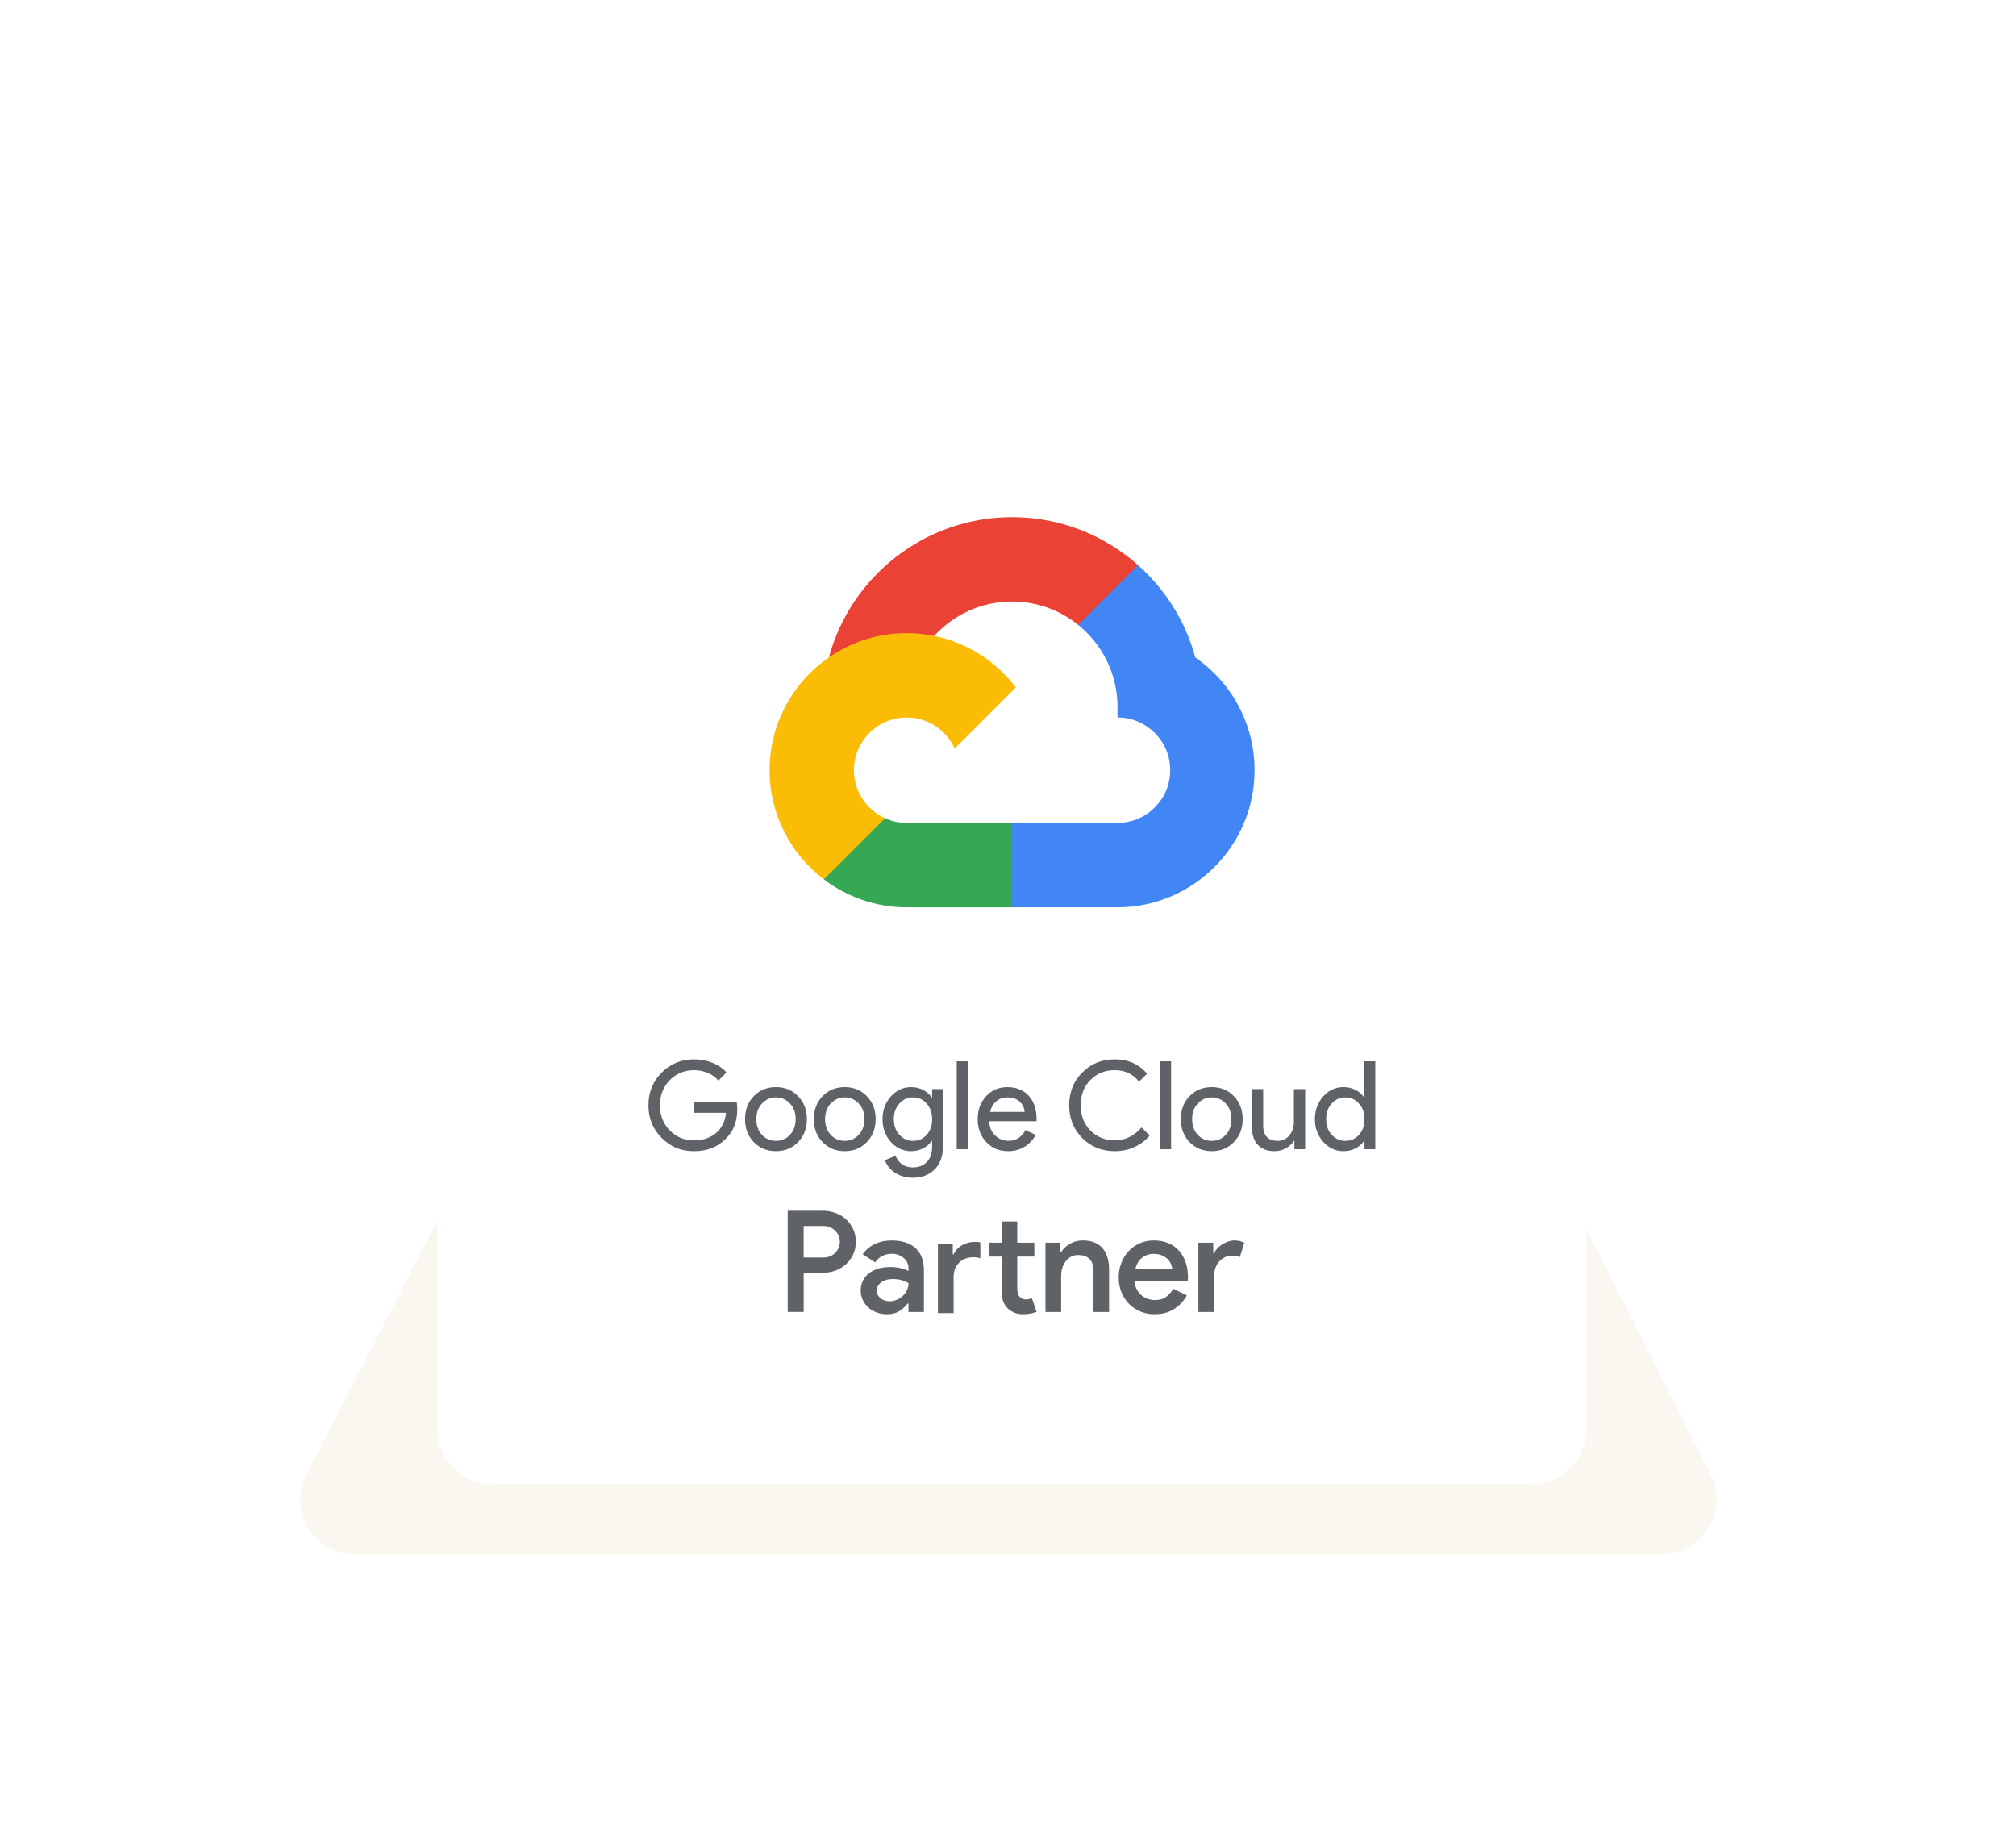<svg xmlns="http://www.w3.org/2000/svg" width="295" height="267" viewBox="0 0 295 267" fill="none"><g clip-path="url(#clip0_8701_36698)"><g filter="url(#filter0_f_8701_36698)"><path d="M82.001 143.69C83.374 141.029 86.117 139.357 89.111 139.357H206.807C209.826 139.357 212.588 141.057 213.949 143.752L250.319 215.797C253.005 221.118 249.138 227.403 243.178 227.403H51.95C45.959 227.403 42.094 221.06 44.84 215.735L82.001 143.69Z" fill="#E2D7B4" fill-opacity="0.2"></path></g><path d="M64 57.922L64 209.079C64 213.521 67.6 217.121 72.041 217.121H224.128C228.57 217.121 232.17 213.521 232.17 209.079V57.922C232.17 53.48 228.57 49.88 224.128 49.88H72.041C67.6 49.88 64 53.48 64 57.922Z" fill="white"></path><path d="M157.783 91.442L160.057 91.484L166.233 85.307L166.532 82.692C161.624 78.327 155.167 75.668 148.099 75.668C135.298 75.668 124.499 84.374 121.296 96.176C121.972 95.709 123.41 96.057 123.41 96.057L135.753 94.029C135.753 94.029 136.392 92.98 136.708 93.044C139.532 89.955 143.593 88.011 148.096 88.011C151.762 88.011 155.132 89.298 157.783 91.442Z" fill="#EA4335"></path><path d="M174.904 96.192C173.47 90.9 170.511 86.232 166.525 82.687L157.775 91.437C161.278 94.268 163.524 98.596 163.524 103.439V104.981C167.777 104.981 171.238 108.442 171.238 112.695C171.238 116.948 167.777 120.409 163.522 120.409H148.094L146.549 121.961V131.219L148.094 132.755H163.522C174.581 132.755 183.579 123.756 183.579 112.697C183.579 105.859 180.137 99.813 174.899 96.192H174.904Z" fill="#4285F4"></path><path d="M132.669 132.755H148.085V120.412H132.671C131.537 120.412 130.464 120.161 129.493 119.719L127.27 120.4L121.092 126.579L120.551 128.665C123.921 131.229 128.121 132.755 132.671 132.757L132.669 132.755Z" fill="#34A853"></path><path d="M132.668 92.64C121.61 92.64 112.611 101.639 112.611 112.698C112.611 119.211 115.733 125.004 120.555 128.671L129.502 119.724C126.824 118.512 124.954 115.822 124.954 112.698C124.954 108.445 128.415 104.984 132.668 104.984C135.793 104.984 138.485 106.854 139.695 109.532L148.642 100.584C144.977 95.762 139.181 92.64 132.668 92.64Z" fill="#FBBC05"></path><path d="M115.264 191.967V177.155H120.395C121.057 177.155 121.682 177.267 122.267 177.485C122.852 177.706 123.366 178.017 123.807 178.416C124.248 178.816 124.597 179.297 124.852 179.854C125.108 180.412 125.236 181.029 125.236 181.705C125.236 182.381 125.108 182.978 124.852 183.536C124.597 184.093 124.248 184.574 123.807 184.974C123.366 185.373 122.852 185.684 122.267 185.905C121.682 186.126 121.057 186.235 120.395 186.235H117.603V191.965H115.266L115.264 191.967ZM120.455 184.003C120.841 184.003 121.187 183.938 121.489 183.805C121.793 183.675 122.046 183.499 122.256 183.278C122.462 183.057 122.62 182.809 122.732 182.532C122.841 182.256 122.897 181.982 122.897 181.705C122.897 181.415 122.841 181.134 122.732 180.858C122.62 180.581 122.462 180.337 122.256 180.124C122.049 179.91 121.793 179.733 121.489 179.596C121.185 179.459 120.841 179.39 120.455 179.39H117.601V184.003H120.455Z" fill="#5F6368"></path><path d="M132.943 190.727H132.819C132.515 191.127 132.123 191.489 131.639 191.814C131.156 192.137 130.543 192.3 129.797 192.3C129.259 192.3 128.757 192.214 128.288 192.042C127.818 191.87 127.412 191.628 127.068 191.317C126.724 191.006 126.45 190.641 126.251 190.221C126.051 189.8 125.951 189.336 125.951 188.825C125.951 188.286 126.058 187.805 126.271 187.378C126.485 186.95 126.782 186.593 127.161 186.302C127.54 186.012 127.993 185.789 128.515 185.631C129.04 185.473 129.605 185.394 130.211 185.394C130.887 185.394 131.451 185.459 131.907 185.591C132.362 185.721 132.706 185.842 132.94 185.954V185.561C132.94 185.257 132.875 184.976 132.743 184.713C132.613 184.451 132.432 184.228 132.204 184.042C131.976 183.856 131.718 183.712 131.428 183.608C131.138 183.503 130.836 183.452 130.518 183.452C130.007 183.452 129.549 183.552 129.142 183.752C128.736 183.952 128.374 184.272 128.055 184.713L126.234 183.513C126.717 182.851 127.317 182.351 128.034 182.012C128.752 181.675 129.565 181.506 130.476 181.506C131.979 181.506 133.14 181.877 133.962 182.623C134.782 183.368 135.193 184.43 135.193 185.81V191.974H132.938V190.734L132.943 190.727ZM132.943 187.749C132.638 187.57 132.301 187.426 131.93 187.315C131.558 187.206 131.131 187.15 130.648 187.15C129.93 187.15 129.358 187.315 128.931 187.647C128.504 187.979 128.29 188.379 128.29 188.848C128.29 189.097 128.346 189.313 128.455 189.501C128.564 189.686 128.706 189.849 128.88 189.986C129.052 190.123 129.252 190.228 129.479 190.297C129.707 190.367 129.937 190.402 130.171 190.402C130.543 190.402 130.898 190.33 131.238 190.184C131.574 190.04 131.869 189.847 132.118 189.605C132.366 189.364 132.566 189.085 132.717 188.767C132.868 188.448 132.945 188.112 132.945 187.754L132.943 187.749Z" fill="#5F6368"></path><path d="M139.418 183.529H139.541C139.818 182.95 140.234 182.502 140.793 182.184C141.351 181.866 141.969 181.708 142.645 181.708C142.865 181.708 143.028 181.715 143.13 181.729C143.232 181.743 143.339 181.763 143.451 181.791V184.109C143.3 184.054 143.151 184.017 143.007 183.996C142.863 183.975 142.673 183.965 142.438 183.965C141.569 183.965 140.87 184.23 140.338 184.762C139.806 185.294 139.541 185.993 139.541 186.862V192.137H137.244V182H139.416V183.531L139.418 183.529ZM146.556 183.859H144.777V181.831H146.556V178.728H148.853V181.831H151.357V183.859H148.853V188.49C148.853 188.746 148.881 188.98 148.937 189.192C148.993 189.405 149.074 189.582 149.186 189.724C149.42 189.993 149.718 190.128 150.075 190.128C150.296 190.128 150.468 190.112 150.593 190.077C150.716 190.042 150.849 189.991 150.986 189.921L151.69 191.949C151.399 192.058 151.097 192.146 150.779 192.207C150.461 192.269 150.103 192.3 149.704 192.3C149.22 192.3 148.793 192.223 148.421 192.067C148.05 191.912 147.725 191.703 147.448 191.436C146.856 190.829 146.559 190.007 146.559 188.966V183.861L146.556 183.859Z" fill="#5F6368"></path><path d="M155.153 183.197H155.276C155.58 182.713 156.01 182.312 156.57 181.986C157.127 181.664 157.759 181.501 158.463 181.501C159.745 181.501 160.704 181.884 161.339 182.648C161.973 183.415 162.291 184.43 162.291 185.701V191.97H159.994V186.012C159.994 185.129 159.789 184.511 159.383 184.161C158.976 183.81 158.442 183.633 157.78 183.633C157.381 183.633 157.028 183.717 156.726 183.882C156.421 184.047 156.159 184.272 155.94 184.553C155.72 184.836 155.555 185.159 155.443 185.526C155.332 185.891 155.278 186.274 155.278 186.674V191.97H152.981V181.833H155.153V183.199V183.197Z" fill="#5F6368"></path><path d="M173.67 189.547C173.243 190.332 172.637 190.989 171.849 191.512C171.064 192.037 170.098 192.297 168.953 192.297C168.193 192.297 167.494 192.162 166.853 191.893C166.212 191.624 165.657 191.247 165.187 190.766C164.718 190.283 164.354 189.714 164.091 189.059C163.829 188.404 163.698 187.684 163.698 186.897C163.698 186.165 163.822 185.473 164.07 184.818C164.319 184.163 164.667 183.591 165.115 183.101C165.564 182.611 166.105 182.221 166.739 181.933C167.373 181.645 168.077 181.499 168.848 181.499C169.619 181.499 170.335 181.629 170.948 181.891C171.561 182.154 172.081 182.518 172.509 182.987C172.936 183.457 173.264 184.021 173.491 184.683C173.719 185.345 173.833 186.07 173.833 186.855V187.041C173.819 187.11 173.812 187.171 173.812 187.227C173.798 187.282 173.791 187.338 173.791 187.391H165.991C166.033 187.875 166.149 188.295 166.342 188.653C166.535 189.01 166.772 189.308 167.055 189.542C167.338 189.777 167.652 189.949 167.996 190.06C168.339 190.172 168.679 190.225 169.008 190.225C169.67 190.225 170.214 190.067 170.644 189.749C171.071 189.431 171.422 189.038 171.698 188.569L173.663 189.542L173.67 189.547ZM171.54 185.638C171.512 185.431 171.447 185.201 171.343 184.946C171.241 184.69 171.08 184.455 170.867 184.242C170.653 184.028 170.377 183.845 170.04 183.694C169.701 183.543 169.292 183.466 168.809 183.466C168.147 183.466 167.578 183.663 167.101 184.056C166.625 184.448 166.305 184.976 166.14 185.638H171.54Z" fill="#5F6368"></path><path d="M175.359 181.831H177.531V183.362H177.654C177.777 183.099 177.947 182.855 178.16 182.628C178.374 182.4 178.616 182.207 178.885 182.047C179.154 181.887 179.436 181.756 179.733 181.654C180.03 181.552 180.316 181.501 180.592 181.501C180.922 181.501 181.205 181.533 181.44 181.594C181.675 181.657 181.888 181.743 182.081 181.852L181.419 183.942C181.268 183.873 181.099 183.821 180.913 183.787C180.727 183.752 180.502 183.735 180.242 183.735C179.87 183.735 179.528 183.812 179.217 183.965C178.906 184.119 178.634 184.325 178.4 184.588C178.165 184.85 177.981 185.164 177.851 185.524C177.721 185.884 177.654 186.265 177.654 186.667V191.97H175.357V181.833L175.359 181.831Z" fill="#5F6368"></path><path d="M107.889 162.24C107.889 164.038 107.355 165.469 106.289 166.535C105.09 167.806 103.515 168.44 101.564 168.44C99.613 168.44 98.115 167.794 96.821 166.5C95.527 165.207 94.882 163.613 94.882 161.72C94.882 159.827 95.527 158.234 96.821 156.94C98.115 155.646 99.697 155 101.564 155C102.51 155 103.402 155.167 104.24 155.504C105.079 155.839 105.769 156.313 106.307 156.924L105.123 158.11C104.728 157.632 104.215 157.258 103.587 156.989C102.958 156.719 102.284 156.584 101.567 156.584C100.166 156.584 98.979 157.07 98.008 158.041C97.049 159.023 96.57 160.25 96.57 161.725C96.57 163.2 97.049 164.426 98.008 165.409C98.979 166.38 100.164 166.865 101.567 166.865C102.849 166.865 103.915 166.505 104.765 165.787C105.615 165.07 106.108 164.08 106.238 162.823H101.567V161.279H107.801C107.861 161.613 107.892 161.938 107.892 162.25L107.889 162.24Z" fill="#5F6368"></path><path d="M109.021 163.75C109.021 162.396 109.446 161.276 110.296 160.391C111.157 159.504 112.242 159.063 113.548 159.063C114.853 159.063 115.931 159.506 116.781 160.391C117.643 161.279 118.075 162.398 118.075 163.75C118.075 165.102 117.643 166.236 116.781 167.109C115.931 167.996 114.853 168.438 113.548 168.438C112.242 168.438 111.157 167.994 110.296 167.109C109.446 166.222 109.021 165.102 109.021 163.75ZM110.674 163.75C110.674 164.696 110.951 165.462 111.501 166.05C112.052 166.637 112.735 166.93 113.55 166.93C114.365 166.93 115.048 166.637 115.599 166.05C116.149 165.462 116.426 164.696 116.426 163.75C116.426 162.805 116.149 162.055 115.599 161.469C115.037 160.87 114.354 160.57 113.55 160.57C112.746 160.57 112.066 160.87 111.501 161.469C110.951 162.057 110.674 162.816 110.674 163.75Z" fill="#5F6368"></path><path d="M119.083 163.75C119.083 162.396 119.508 161.276 120.358 160.391C121.22 159.504 122.304 159.063 123.61 159.063C124.915 159.063 125.993 159.506 126.843 160.391C127.705 161.279 128.137 162.398 128.137 163.75C128.137 165.102 127.705 166.236 126.843 167.109C125.993 167.996 124.915 168.438 123.61 168.438C122.304 168.438 121.22 167.994 120.358 167.109C119.508 166.222 119.083 165.102 119.083 163.75ZM120.737 163.75C120.737 164.696 121.013 165.462 121.564 166.05C122.114 166.637 122.797 166.93 123.612 166.93C124.428 166.93 125.11 166.637 125.661 166.05C126.211 165.462 126.488 164.696 126.488 163.75C126.488 162.805 126.211 162.055 125.661 161.469C125.099 160.87 124.416 160.57 123.612 160.57C122.809 160.57 122.128 160.87 121.564 161.469C121.013 162.057 120.737 162.816 120.737 163.75Z" fill="#5F6368"></path><path d="M133.545 172.321C133.052 172.321 132.592 172.259 132.16 172.133C131.728 172.008 131.336 171.831 130.983 171.603C130.63 171.376 130.328 171.106 130.074 170.795C129.824 170.484 129.631 170.135 129.498 169.752L131.062 169.106C131.24 169.622 131.552 170.036 131.995 170.347C132.439 170.658 132.952 170.814 133.54 170.814C134.439 170.814 135.138 170.544 135.642 170.005C136.146 169.467 136.397 168.723 136.397 167.778V166.932H136.325C136.014 167.399 135.591 167.769 135.059 168.038C134.525 168.307 133.949 168.442 133.326 168.442C132.177 168.442 131.187 167.994 130.362 167.095C129.547 166.173 129.141 165.058 129.141 163.752C129.141 162.447 129.547 161.339 130.362 160.429C131.189 159.518 132.177 159.063 133.326 159.063C133.949 159.063 134.527 159.197 135.059 159.467C135.591 159.736 136.014 160.106 136.325 160.573H136.397V159.351H137.979V167.778C137.979 169.19 137.577 170.298 136.776 171.102C135.96 171.917 134.883 172.324 133.542 172.324L133.545 172.321ZM133.598 166.93C134.413 166.93 135.078 166.637 135.593 166.05C136.132 165.462 136.402 164.696 136.402 163.75C136.402 162.805 136.132 162.068 135.593 161.469C135.066 160.87 134.402 160.57 133.598 160.57C132.794 160.57 132.144 160.87 131.603 161.469C131.064 162.068 130.794 162.828 130.794 163.75C130.794 164.672 131.064 165.446 131.603 166.031C132.142 166.63 132.806 166.93 133.598 166.93Z" fill="#5F6368"></path><path d="M141.649 155.288V168.152H139.995V155.288H141.649Z" fill="#5F6368"></path><path d="M147.523 168.44C146.229 168.44 145.163 167.996 144.325 167.111C143.486 166.224 143.068 165.104 143.068 163.752C143.068 162.401 143.474 161.295 144.29 160.401C145.105 159.509 146.146 159.063 147.416 159.063C148.687 159.063 149.76 159.485 150.533 160.329C151.307 161.174 151.692 162.356 151.692 163.878L151.674 164.057H144.757C144.78 164.918 145.068 165.613 145.618 166.14C146.169 166.668 146.828 166.93 147.595 166.93C148.65 166.93 149.474 166.403 150.073 165.348L151.546 166.066C151.151 166.809 150.603 167.39 149.902 167.808C149.2 168.226 148.408 168.438 147.521 168.438L147.523 168.44ZM144.882 162.691H149.932C149.883 162.08 149.634 161.574 149.186 161.172C148.738 160.77 148.134 160.57 147.381 160.57C146.759 160.57 146.222 160.763 145.774 161.146C145.326 161.53 145.028 162.045 144.884 162.691H144.882Z" fill="#5F6368"></path><path d="M163.137 168.44C161.232 168.44 159.639 167.799 158.357 166.517C157.086 165.234 156.452 163.636 156.452 161.72C156.452 159.804 157.086 158.21 158.357 156.94C159.627 155.646 161.218 155 163.137 155C165.056 155 166.651 155.702 167.861 157.102L166.677 158.252C165.755 157.137 164.575 156.582 163.137 156.582C161.699 156.582 160.519 157.061 159.562 158.02C158.617 158.965 158.143 160.201 158.143 161.72C158.143 163.239 158.617 164.475 159.562 165.42C160.519 166.38 161.713 166.858 163.137 166.858C164.635 166.858 165.934 166.229 167.037 164.972L168.24 166.14C167.629 166.872 166.881 167.436 165.994 167.838C165.107 168.24 164.154 168.44 163.137 168.44Z" fill="#5F6368"></path><path d="M171.366 155.288V168.152H169.713V155.288H171.366Z" fill="#5F6368"></path><path d="M172.786 163.75C172.786 162.396 173.211 161.276 174.061 160.391C174.923 159.504 176.007 159.063 177.313 159.063C178.618 159.063 179.696 159.506 180.546 160.391C181.408 161.279 181.84 162.398 181.84 163.75C181.84 165.102 181.408 166.236 180.546 167.109C179.696 167.996 178.618 168.438 177.313 168.438C176.007 168.438 174.923 167.994 174.061 167.109C173.211 166.222 172.786 165.102 172.786 163.75ZM174.439 163.75C174.439 164.696 174.716 165.462 175.266 166.05C175.817 166.637 176.5 166.93 177.315 166.93C178.13 166.93 178.813 166.637 179.364 166.05C179.914 165.462 180.191 164.696 180.191 163.75C180.191 162.805 179.914 162.055 179.364 161.469C178.802 160.87 178.119 160.57 177.315 160.57C176.511 160.57 175.831 160.87 175.266 161.469C174.716 162.057 174.439 162.816 174.439 163.75Z" fill="#5F6368"></path><path d="M190.985 168.152H189.403V166.93H189.331C189.08 167.362 188.692 167.72 188.172 168.008C187.652 168.296 187.108 168.44 186.546 168.44C185.468 168.44 184.639 168.131 184.058 167.515C183.478 166.898 183.187 166.022 183.187 164.884V159.351H184.841V164.777C184.876 166.215 185.601 166.932 187.015 166.932C187.675 166.932 188.225 166.665 188.669 166.133C189.113 165.601 189.333 164.963 189.333 164.219V159.351H190.987V168.154L190.985 168.152Z" fill="#5F6368"></path><path d="M196.592 168.44C195.442 168.44 194.453 167.984 193.628 167.074C192.813 166.152 192.406 165.044 192.406 163.75C192.406 162.456 192.813 161.348 193.628 160.426C194.455 159.516 195.442 159.06 196.592 159.06C197.238 159.06 197.828 159.197 198.362 159.474C198.894 159.75 199.305 160.115 199.593 160.57H199.665L199.593 159.348V155.288H201.247V168.152H199.665V166.93H199.593C199.305 167.385 198.896 167.75 198.362 168.026C197.828 168.303 197.24 168.44 196.592 168.44ZM196.861 166.93C197.677 166.93 198.341 166.637 198.857 166.05C199.396 165.462 199.665 164.695 199.665 163.75C199.665 162.805 199.396 162.068 198.857 161.469C198.329 160.87 197.665 160.57 196.861 160.57C196.058 160.57 195.407 160.87 194.866 161.469C194.327 162.068 194.058 162.828 194.058 163.75C194.058 164.672 194.327 165.446 194.866 166.031C195.405 166.63 196.069 166.93 196.861 166.93Z" fill="#5F6368"></path></g><defs><filter id="filter0_f_8701_36698" x="-16.061" y="79.357" width="327.249" height="208.045" filterUnits="userSpaceOnUse" color-interpolation-filters="sRGB"></filter><clipPath id="clip0_8701_36698"><rect width="295" height="267" fill="white" transform="translate(0 -0.12)"></rect></clipPath></defs></svg>